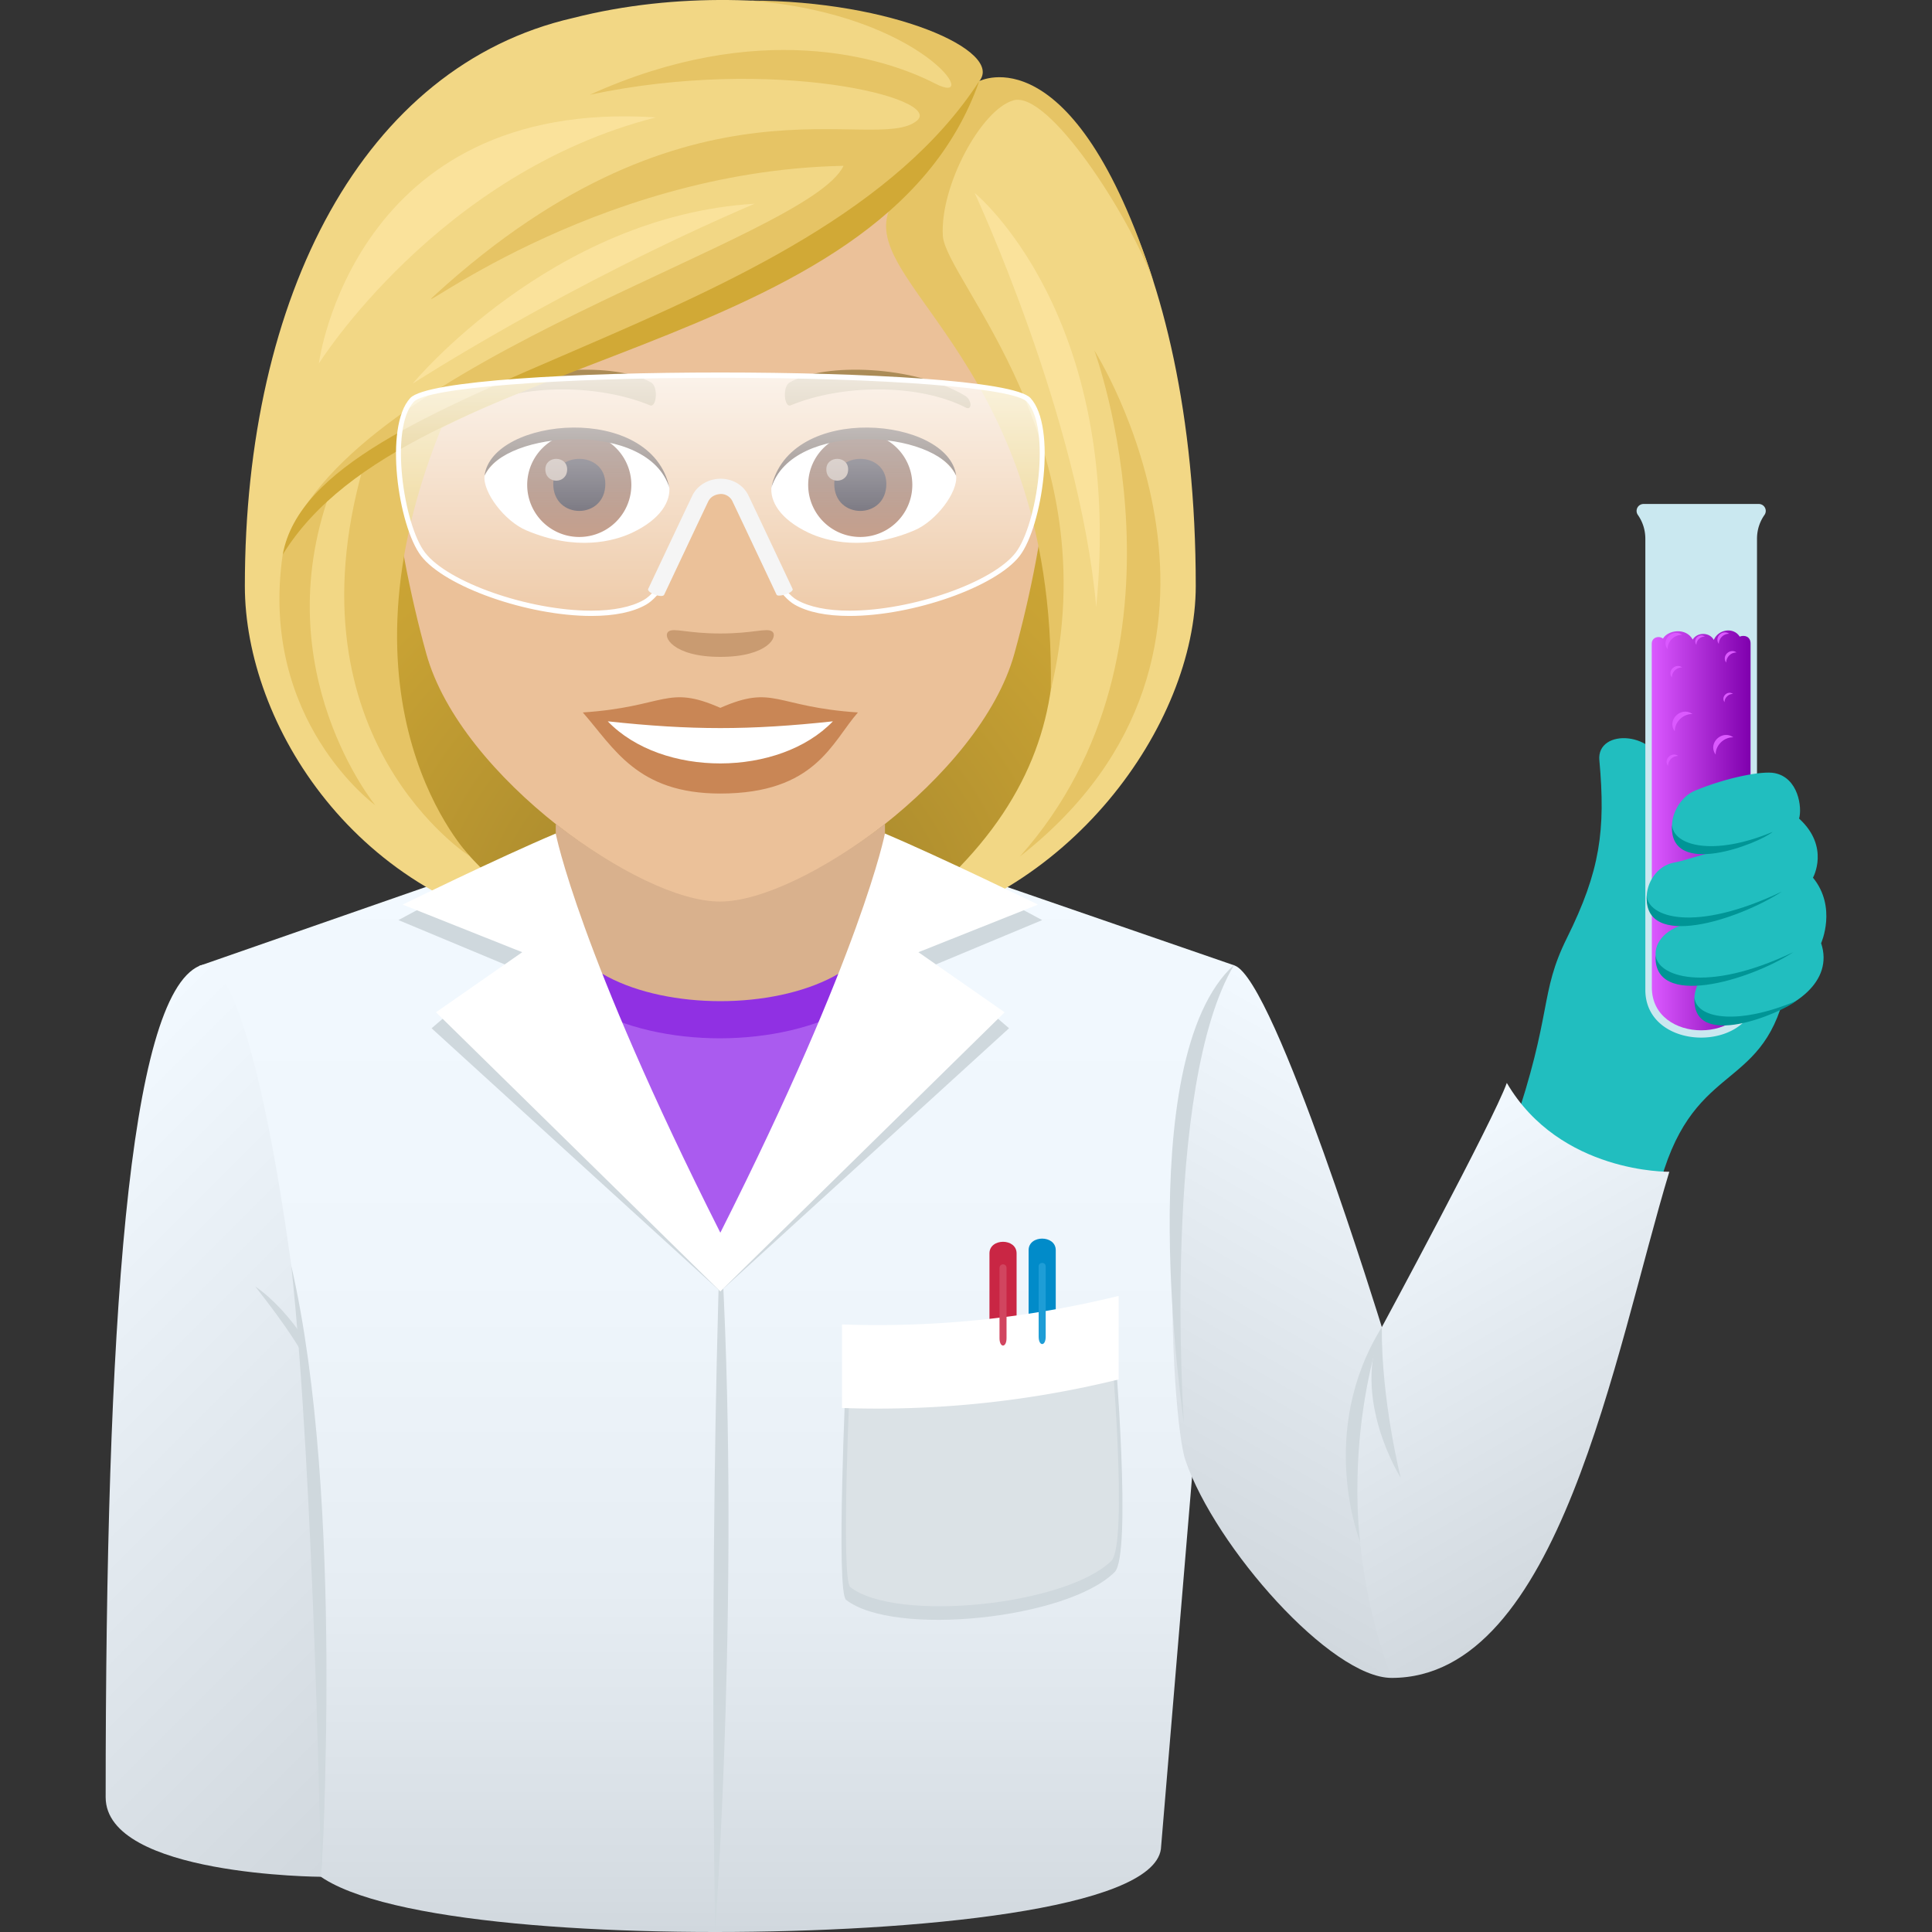 <svg xmlns="http://www.w3.org/2000/svg" xml:space="preserve" style="enable-background:new 0 0 64 64" viewBox="0 0 64 64"><rect x="0" y="0" width="64" height="64" fill="#333333" stroke="none"/><linearGradient id="a" x1="23.756" x2="23.756" y1="64" y2="28.094" gradientUnits="userSpaceOnUse"><stop offset="0" style="stop-color:#d1d8de"/><stop offset=".056" style="stop-color:#d6dde3"/><stop offset=".315" style="stop-color:#e6edf3"/><stop offset=".607" style="stop-color:#eff6fc"/><stop offset="1" style="stop-color:#f2f9ff"/></linearGradient><path d="m29.628 28.094-11.882.02-11.141 3.881 3.34 29.258C10.228 63.254 17.057 64 23.689 64s14.48-.744 14.767-2.744l2.451-29.27-11.279-3.892z" style="fill:url(#a)"/><linearGradient id="b" x1="-1.16" x2="16" y1="39.644" y2="56.804" gradientUnits="userSpaceOnUse"><stop offset="0" style="stop-color:#f2f9ff"/><stop offset="1" style="stop-color:#d1d8de"/></linearGradient><path d="M6.605 31.995C4.245 33.026 3.5 43.924 3.5 59.535c0 2.603 7.133 2.636 7.133 2.636.77-10.312-1.728-31.18-4.028-30.176z" style="fill:url(#b)"/><path d="M52.98 25.183c-.096-1.065 1.927-.997 2.193.41.12.636 4.144 6.848 3.797 7.855-.989 2.865-3.332 1.818-4.24 6.927-.13.734-4.898-2.14-4.62-2.95 1.34-3.913.872-4.489 1.797-6.354 1.102-2.222 1.284-3.564 1.074-5.888z" style="fill:#21bebf"/><linearGradient id="c" x1="38.884" x2="47.947" y1="51.744" y2="36.046" gradientUnits="userSpaceOnUse"><stop offset="0" style="stop-color:#d1d8de"/><stop offset="1" style="stop-color:#f2f9ff"/></linearGradient><path d="M46.099 55.583c-2.007 0-5.836-4.323-6.83-7.208-.482-1.394-1.152-12.766 1.638-16.388 1.34.52 4.868 11.976 4.868 11.976s2.177 5.557.324 11.62z" style="fill:url(#c)"/><linearGradient id="d" x1="53.455" x2="45.598" y1="51.973" y2="38.365" gradientUnits="userSpaceOnUse"><stop offset="0" style="stop-color:#d1d8de"/><stop offset="1" style="stop-color:#f2f9ff"/></linearGradient><path d="M55.298 38.816c-1.815 5.996-3.638 16.767-9.2 16.767-2.344-6.304-.323-11.62-.323-11.62s3.708-6.866 4.14-8.09c1.763 3.008 5.383 2.943 5.383 2.943z" style="fill:url(#d)"/><path d="M54.45 16.695a.23.23 0 0 0-.191.366c.13.188.245.45.245.789v14.94c0 2.109 3.699 2.11 3.699 0V17.85c0-.34.115-.601.246-.79a.23.23 0 0 0-.192-.365H54.45z" style="fill:#cae8f0"/><linearGradient id="e" x1="54.716" x2="57.99" y1="27.507" y2="27.507" gradientUnits="userSpaceOnUse"><stop offset="0" style="stop-color:#db59ff"/><stop offset="1" style="stop-color:#7f00ad"/></linearGradient><path d="M57.63 21.088c-.204-.324-.709-.243-.858.11-.14-.261-.548-.265-.699-.012-.218-.403-.819-.32-.985-.032-.14-.109-.372-.036-.372.166 0 0 .004 7.865.004 11.393 0 1.89 3.267 1.89 3.267 0l.003-11.393c0-.236-.2-.295-.36-.232z" style="fill:url(#e)"/><path d="M57.419 24.425c-.38-.266-.858.202-.585.571-.009-.304.273-.58.584-.571zm-1.354-.772c-.379-.266-.858.202-.585.572-.008-.305.273-.58.585-.572zm1.344-.666c-.182-.127-.411.097-.28.274-.005-.146.13-.278.28-.274zm-.933-1.9c-.182-.128-.41.097-.28.274-.005-.146.13-.278.28-.274zm-.753-.058c-.313-.22-.71.167-.484.473a.481.481 0 0 1 .484-.473zm0 1.079c-.222-.156-.502.118-.342.334a.34.34 0 0 1 .342-.334zm1.802-.494c-.222-.156-.502.118-.342.334a.34.34 0 0 1 .342-.334zm-.245-.62c-.221-.155-.501.118-.342.335a.34.34 0 0 1 .342-.335zm-1.689 4.047c-.218-.153-.494.117-.336.33a.335.335 0 0 1 .336-.33z" style="fill:#db59ff"/><path d="M59.597 27.116c1.031.939.46 1.958.46 1.958.803.982.27 2.17.27 2.17.854 2.56-5.294 3.606-4.023 1.237-1.644.17-2.072-1.47-.39-1.897-1.89.281-1.592-1.795-.466-2.008.423-.079.856-.263 1.345-.35-1.926.258-1.605-1.637-.64-2.037 1.068-.44 2.224-.658 2.627-.58.797.15.923 1.151.817 1.507z" style="fill:#21bebf"/><path d="M55.388 27.317c-.12 1.818 2.89.617 3.335.24-1.97.823-3.303.46-3.335-.24zm.745 5.709c-.12 1.818 2.904.517 3.348.14-1.97.823-3.317.56-3.349-.14zm-1.581-3.358c-.12 1.817 3.014.816 4.478-.134-2.934 1.396-4.447.832-4.478.134zm.293 1.959c-.12 1.817 3.094.867 4.558-.084-2.934 1.398-4.526.784-4.558.084z" style="fill:#009596"/><path d="M23.689 64s.871-11.903.173-23.165C23.477 52.097 23.689 64 23.689 64zm17.196-32.042c-2.423 4.064-1.668 15.17-1.668 15.17s-1.808-12.034 1.668-15.17zm4.89 12.005c-2.168 3.485-.72 7.111-.72 7.111s-.473-3.33.72-7.111z" style="fill:#cfd8dd"/><path d="M45.775 43.963c-1.044 2.359.625 4.988.625 4.988s-.646-2.563-.625-4.988z" style="fill:#cfd8dd"/><path d="M34.973 45.044v-3.63c0-.511-.899-.512-.899 0v3.63c0 .248.899.248.899 0z" style="fill:#018bc9"/><path d="M33.676 45.15v-3.63c0-.512-.899-.512-.899 0v3.63c0 .248.899.248.899 0z" style="fill:#c92644"/><path d="M36.924 44.597s.583 6.902 0 7.481c-1.574 1.561-7.326 2.153-8.898.917-.338-.266 0-7.488 0-7.488l8.898-.91z" style="fill:#cfd8dd"/><path d="M36.813 44.597s.567 6.56 0 7.11c-1.53 1.483-7.117 2.045-8.644.871-.329-.252 0-7.116 0-7.116l8.643-.865z" style="fill:#dbe2e6"/><path d="M37.056 42.929a33.51 33.51 0 0 1-9.164.945v2.767a33.506 33.506 0 0 0 9.164-.945v-2.767z" style="fill:#fff"/><path d="M34.407 41.954v2.324c0 .328.233.328.233 0v-2.324c0-.159-.233-.159-.233 0z" style="fill:#1e9dd6"/><path d="M33.11 42.003v2.324c0 .328.233.328.233 0v-2.324c0-.16-.232-.16-.232 0z" style="fill:#d1455f"/><radialGradient id="f" cx="32.117" cy="31.5" r="20.109" gradientTransform="translate(-8.211)" gradientUnits="userSpaceOnUse"><stop offset="0" style="stop-color:#997c28"/><stop offset=".313" style="stop-color:#af8e2e"/><stop offset=".74" style="stop-color:#c8a234"/><stop offset="1" style="stop-color:#d1a936"/></radialGradient><path d="M29.111 30.975c10.501-4.2 9.451-16.8 9.451-16.8h-29.4s-1.05 12.6 9.45 16.8c0 0 2.1.525 5.25.525s5.25-.525 5.25-.525z" style="fill:url(#f)"/><path d="M23.863 1.575c-7.62 0-11.29 6.205-10.831 14.183.094 1.603.54 3.916 1.09 5.898 1.143 4.12 7.173 8.27 9.74 8.27s8.597-4.15 9.74-8.27c.55-1.982.997-4.295 1.091-5.898.457-7.978-3.21-14.183-10.83-14.183z" style="fill:#ebc199"/><path d="M23.861 23.448c-1.785-.785-1.8-.031-4.555.153 1.034 1.175 1.796 2.686 4.554 2.686 3.167 0 3.702-1.716 4.56-2.686-2.76-.184-2.771-.938-4.559-.152z" style="fill:#c98655"/><path d="M20.133 23.895c1.8 1.872 5.68 1.847 7.458 0-2.77.298-4.686.298-7.458 0z" style="fill:#fff"/><path d="M31.958 13.103c-1.655-.986-4.625-1.107-5.799-.435-.249.136-.182.848.033.76 1.676-.698 4.229-.733 5.802.074.21.107.215-.255-.036-.399zm-16.192 0c1.655-.986 4.623-1.107 5.8-.435.25.136.183.848-.033.76-1.677-.698-4.227-.734-5.802.074-.211.107-.215-.255.035-.399z" style="fill:#ab8c57"/><path d="M25.575 20.917c-.182-.127-.607.068-1.714.068-1.105 0-1.53-.195-1.712-.068-.217.153.128.843 1.712.843 1.585 0 1.932-.69 1.714-.843z" style="fill:#c99b71"/><path d="M22.168 16.096c.064.504-.278 1.102-1.226 1.55-.602.285-1.854.62-3.5-.074-.737-.31-1.456-1.279-1.391-1.814.892-1.682 5.282-1.928 6.117.338z" style="fill:#fff"/><linearGradient id="g" x1="-425.502" x2="-425.502" y1="479.558" y2="480.082" gradientTransform="matrix(6.57 0 0 -6.57 2814.782 3168.527)" gradientUnits="userSpaceOnUse"><stop offset="0" style="stop-color:#a6694a"/><stop offset="1" style="stop-color:#4f2a1e"/></linearGradient><path d="M19.189 14.338a1.725 1.725 0 1 1 0 3.45 1.725 1.725 0 0 1 0-3.45z" style="fill:url(#g)"/><path d="M18.327 16.03c0 1.193 1.725 1.193 1.725 0 0-1.107-1.725-1.107-1.725 0z" style="fill:#1a1626"/><path d="M18.065 15.548c0 .5.723.5.723 0 0-.464-.723-.464-.723 0z" style="fill:#ab968c"/><path d="M22.176 16.163c-.7-2.25-5.475-1.919-6.125-.405.241-1.938 5.528-2.45 6.125.405z" style="fill:#45332c"/><path d="M25.558 16.096c-.065.504.277 1.102 1.225 1.55.602.285 1.854.62 3.5-.074.738-.31 1.456-1.279 1.39-1.814-.89-1.682-5.28-1.928-6.115.338z" style="fill:#fff"/><linearGradient id="h" x1="-426.784" x2="-426.784" y1="479.558" y2="480.082" gradientTransform="matrix(6.57 0 0 -6.57 2832.512 3168.527)" gradientUnits="userSpaceOnUse"><stop offset="0" style="stop-color:#a6694a"/><stop offset="1" style="stop-color:#4f2a1e"/></linearGradient><path d="M28.497 14.338a1.725 1.725 0 1 1 0 3.45 1.725 1.725 0 0 1 0-3.45z" style="fill:url(#h)"/><path d="M27.636 16.03c0 1.193 1.725 1.193 1.725 0 0-1.107-1.725-1.107-1.725 0z" style="fill:#1a1626"/><path d="M27.373 15.548c0 .5.723.5.723 0 0-.464-.723-.464-.723 0z" style="fill:#ab968c"/><path d="M25.55 16.163c.7-2.25 5.47-1.928 6.124-.405-.242-1.938-5.528-2.45-6.124.405z" style="fill:#45332c"/><path d="M32.437 2.69c.87-1.243-6.5-3.866-13.456-2.094C12.03 2.188 8.111 9.801 8.111 19.41c0 4.565 3.675 10.515 10.5 11.565-7.519-5.263-6.305-10.485-4.2-16.8 5.22-3.021 11.126-3.733 15.225-7.35-.525 1.576 2.254 3.562 3.675 7.35 2.158 5.753 3.268 11.573-4.2 16.8 6.3-1.05 10.5-7 10.5-11.565 0-11.36-4.39-17.525-7.175-16.72z" style="fill:#f2d785"/><path d="M32.437 2.69c.836-1.002-2.888-2.67-7.58-2.67 5.758.454 7.72 3.574 6.123 2.749-1.703-.88-5.866-2.156-11.442.37 6.1-1.297 11.713.12 10.84.855C29 5.154 22.928 1.996 14.422 9.76c-1.171 1.07 5.102-4.103 13.521-4.267-1.17 2.463-16.146 6.367-18.47 12.49 3.9-5.565 20.338-7.632 22.964-15.294zm3.813 8.915s3.651 9.904-2.467 16.77c8.764-6.866 2.467-16.77 2.467-16.77z" style="fill:#e6c465"/><path d="M14.74 13.891s-1.493.272-2.713 1.597c-2.553 9.017 3.548 12.888 3.548 12.888s-4.839-4.965-.836-14.485z" style="fill:#e6c465"/><path d="M10.922 16.345s-.7.274-1.558 2.03c-.793 5.498 3.067 8.298 3.067 8.298s-3.62-4.422-1.509-10.328zm27.292-7.013C35.55 1.047 32.437 2.69 32.437 2.69s-1.499 2.806-2.691 3.79C27.59 9.126 35 11.396 34.809 22.862c1.959-8.147-3.488-13.594-3.576-15.049-.1-1.649 1.27-4.184 2.338-4.489 1.16-.33 3.815 3.764 4.643 6.008z" style="fill:#e6c465"/><path d="M9.364 18.375c4.218-6.88 19.829-6.415 23.073-15.686-5.468 8.457-22.027 9.867-23.072 15.686z" style="fill:#d1a936"/><path d="M32.286 6.391s3.46 7.416 4.028 13.716c.94-9.687-4.028-13.715-4.028-13.715zM13.669 12.71s5.031-3.266 11.33-5.961c-6.742.404-11.33 5.96-11.33 5.96zm-3.107-.667s3.954-6.317 11.164-8.154c-10.032-.657-11.164 8.154-11.164 8.154z" style="fill:#fae29b"/><linearGradient id="i" x1="23.864" x2="23.864" y1="20.316" y2="12.426" gradientUnits="userSpaceOnUse"><stop offset="0" style="stop-color:#fff;stop-opacity:.2"/><stop offset="1" style="stop-color:#fff"/></linearGradient><path d="M13.65 13.248c-.836.903-.379 4.142.364 5.111 1.04 1.355 5.587 2.592 7.348 1.595.974-.552 2.057-3.771 2.057-3.771h.888s1.084 3.22 2.058 3.771c1.762.997 6.31-.24 7.348-1.595.744-.972 1.2-4.206.365-5.111-1.016-1.095-19.414-1.096-20.428 0z" style="opacity:.8;fill:url(#i)"/><path d="M19.588 20.404c-2.113 0-4.854-.967-5.64-1.99-.758-.99-1.235-4.28-.358-5.228.543-.585 5.55-.847 10.271-.847 4.723 0 9.732.261 10.276.847.874.949.397 4.239-.358 5.228-.786 1.023-3.526 1.99-5.64 1.99-.766 0-1.376-.125-1.813-.373-.93-.526-1.92-3.306-2.078-3.76h-.77c-.157.453-1.147 3.234-2.077 3.76-.437.248-1.046.373-1.813.373zm4.273-7.89c-5.455 0-9.725.335-10.152.795-.813.877-.34 4.07.37 4.995.76.99 3.437 1.925 5.51 1.925.727 0 1.327-.122 1.733-.352.935-.53 2.008-3.691 2.019-3.723l.02-.059h1.005l.02.059c.01.032 1.083 3.194 2.018 3.723.407.23 1.007.352 1.735.352 2.073 0 4.75-.936 5.508-1.925.709-.925 1.18-4.117.37-4.996-.426-.46-4.698-.794-10.156-.794z" style="fill:#fff"/><path d="M25.725 19.7s-1.226-2.603-1.457-3.084a.423.423 0 0 0-.394-.252c-.148.01-.325.065-.415.252-.23.48-1.457 3.084-1.457 3.084-.062.13-.588-.067-.528-.195 0 0 1.228-2.605 1.46-3.086.163-.34.531-.56.94-.56h.002c.404.002.755.215.92.56.231.48 1.458 3.086 1.458 3.086.06.128-.482.292-.529.195z" style="fill:#f5f5f5"/><path d="m17.803 30.675 6.06 11.209 6.058-11.21z" style="fill:#aa5bef"/><path d="M17.5 30.236c0 5.56 12.723 5.538 12.723-.021l-12.723.021z" style="fill:#9030e3"/><path d="M18.41 27.294V29.9c0 4.353 10.906 4.353 10.906 0v-2.608c-1.997 1.544-4.11 2.573-5.467 2.573-1.355 0-3.418-1.012-5.439-2.571z" style="fill:#d9b18d"/><path d="M34.524 30.48s-3.332-1.81-5.21-2.604c0 0-.751 3.902-5.452 13.222-4.702-9.32-5.453-13.222-5.453-13.222-1.88.793-5.21 2.603-5.21 2.603l3.545 1.479-2.447 2.105 9.565 8.717 9.564-8.718-2.447-2.104 3.545-1.479z" style="fill:#cfd8dd"/><path d="M34.384 29.966s-3.192-1.56-5.07-2.354c0 0-.751 3.902-5.452 13.223-4.702-9.321-5.453-13.223-5.453-13.223-1.88.793-5.07 2.354-5.07 2.354l3.96 1.577-2.856 1.99 9.419 9.247 9.418-9.246-2.856-1.991 3.96-1.577z" style="fill:#fff"/><path d="M10.633 62.17s.81-12.446-.983-20.234c.758 7.036.983 20.235.983 20.235z" style="fill:#cfd8dd"/><path d="M8.457 42.616c.407.522 1.077 1.393 1.498 2.11l.106-.406c-.455-.665-.984-1.27-1.604-1.704z" style="fill:#cfd8dd"/></svg>